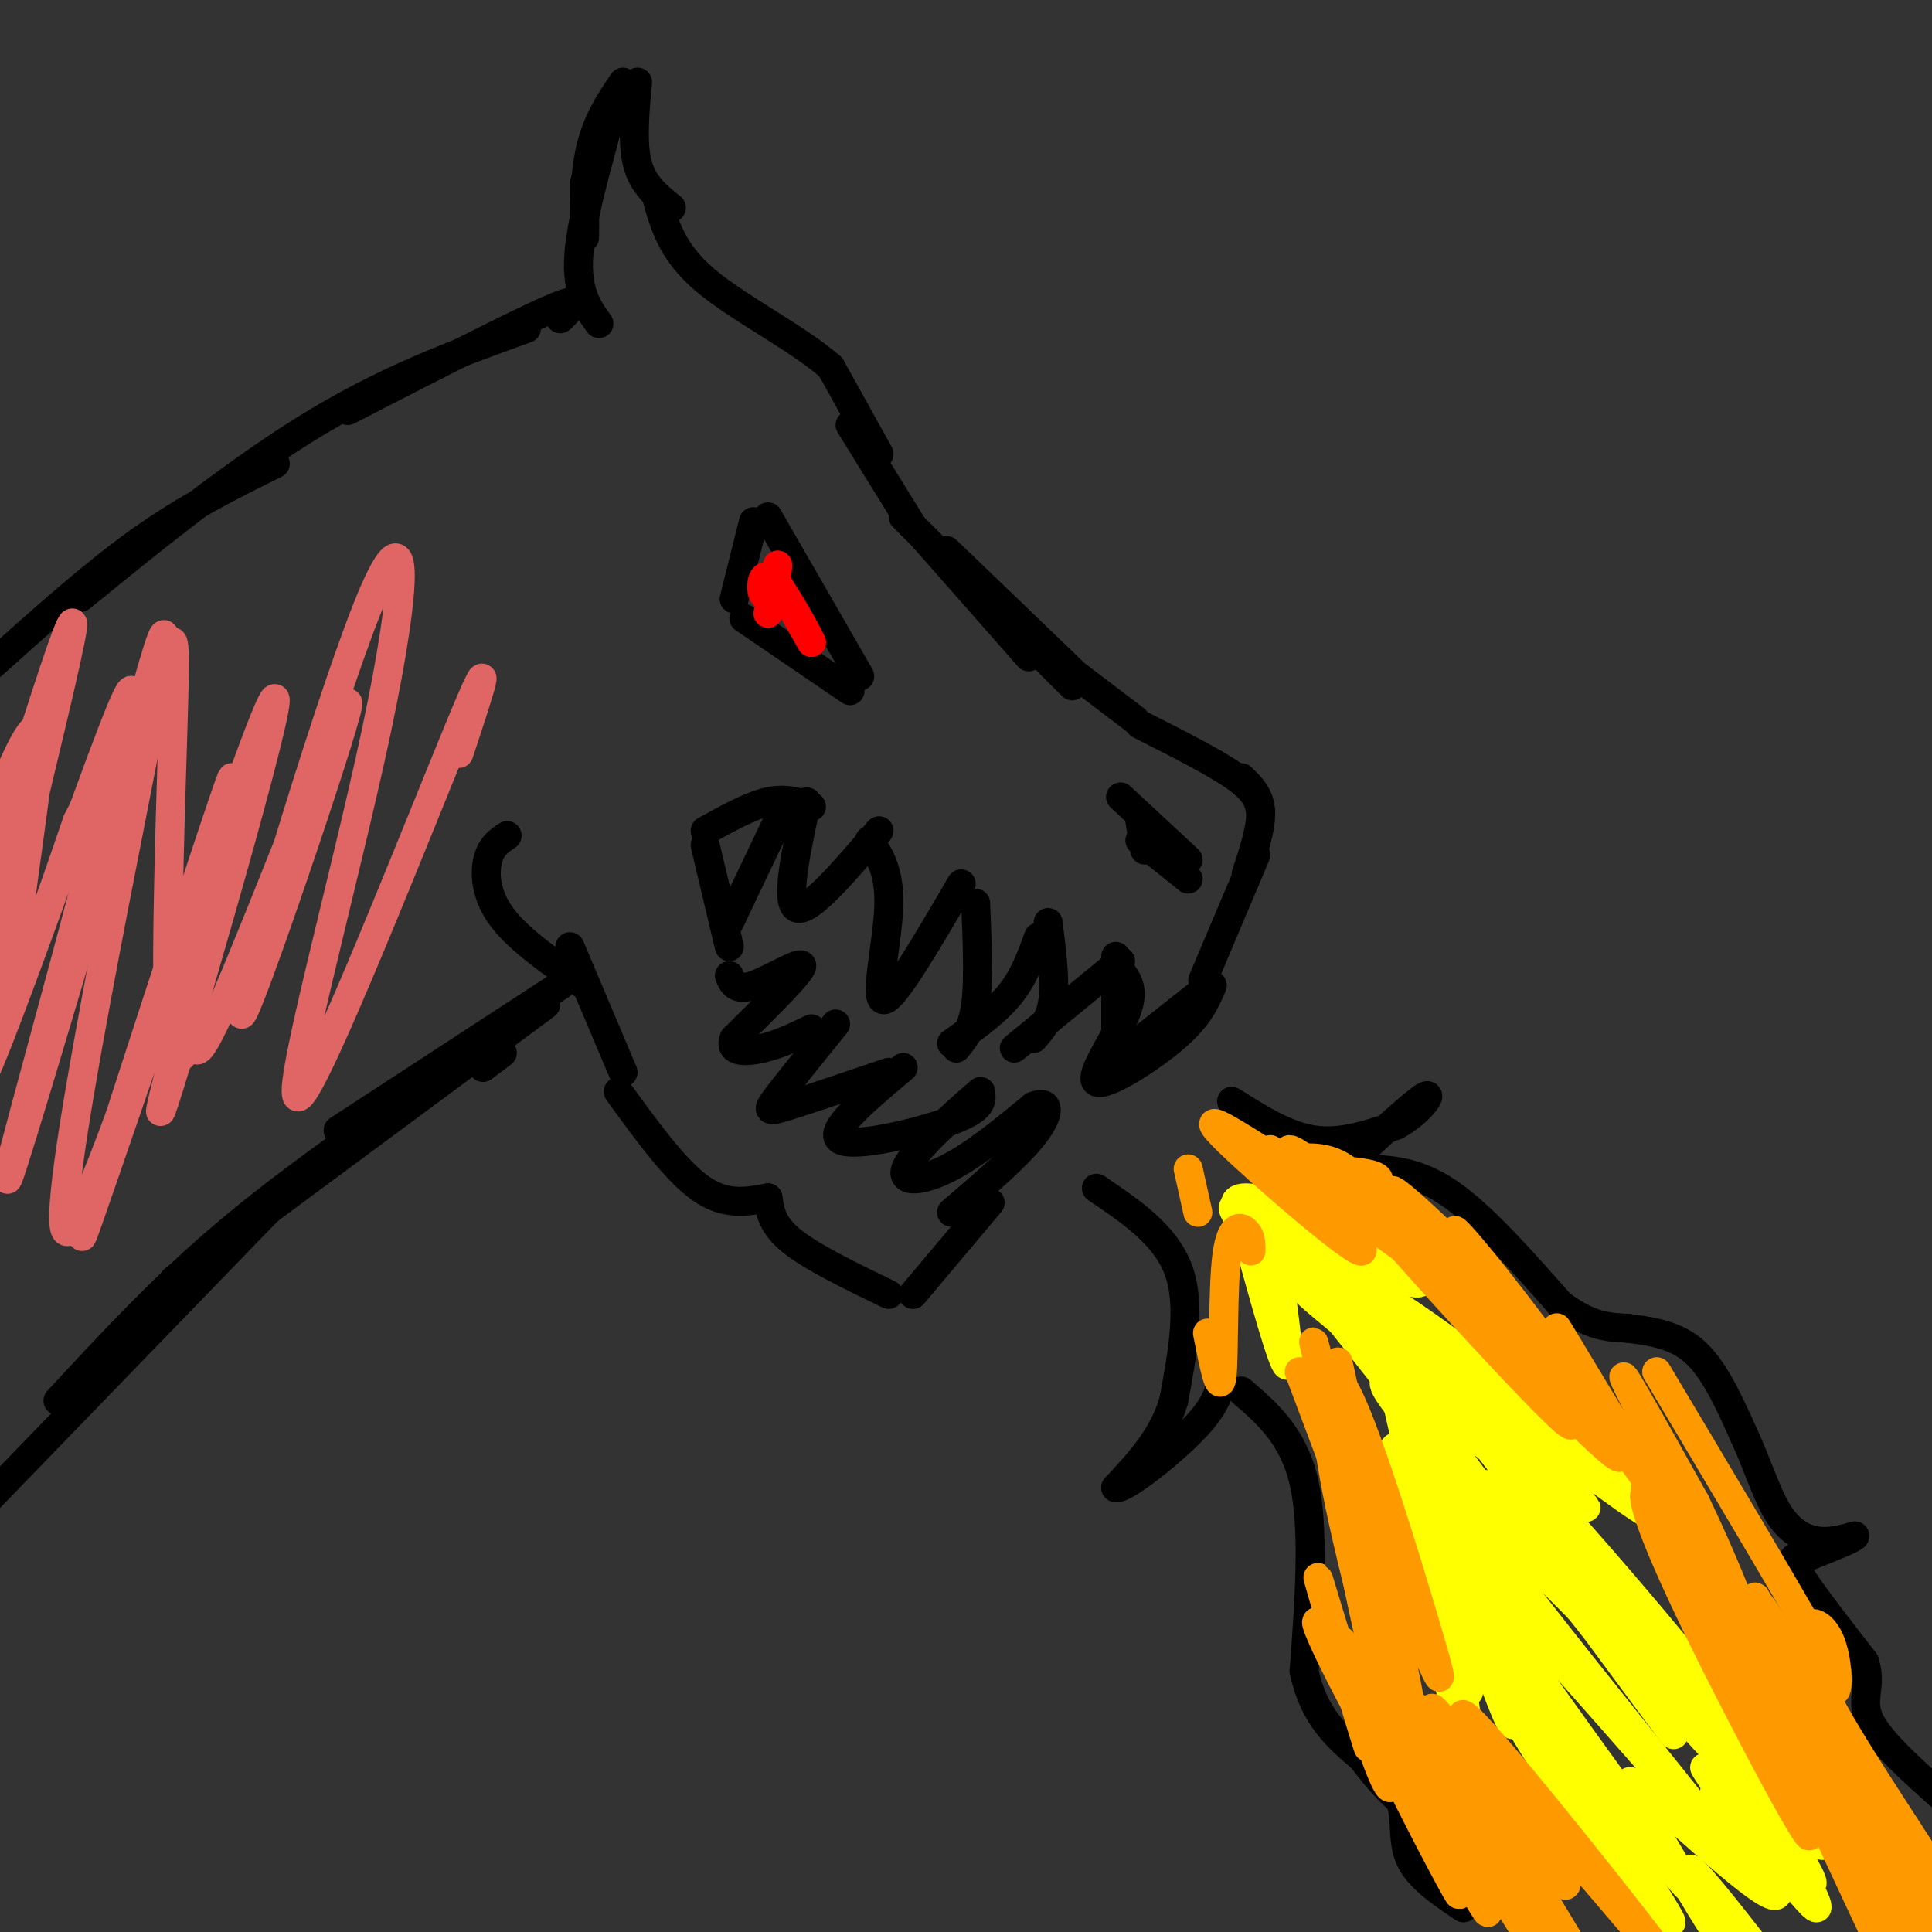 <svg viewBox='0 0 400 400' version='1.1' xmlns='http://www.w3.org/2000/svg' xmlns:xlink='http://www.w3.org/1999/xlink'><rect x="0" y="0" width="400" height="400" fill="#333333" stroke="none"/><g fill='none' stroke='rgb(0,0,0)' stroke-width='6' stroke-linecap='round' stroke-linejoin='round'><path d='M191,111c0.000,0.000 22.000,25.000 22,25'/><path d='M187,107c0.000,0.000 35.000,35.000 35,35'/><path d='M196,114c0.000,0.000 26.000,25.000 26,25'/><path d='M210,130c0.000,0.000 25.000,19.000 25,19'/><path d='M236,150c7.917,4.000 15.833,8.000 20,11c4.167,3.000 4.583,5.000 5,7'/><path d='M257,161c1.917,1.833 3.833,3.667 4,7c0.167,3.333 -1.417,8.167 -3,13'/><path d='M232,165c0.000,0.000 14.000,13.000 14,13'/><path d='M246,182c0.000,0.000 -10.000,-8.000 -10,-8'/><path d='M237,176c0.000,0.000 -1.000,-6.000 -1,-6'/><path d='M260,177c0.000,0.000 -11.000,26.000 -11,26'/><path d='M156,108c0.000,0.000 -4.000,16.000 -4,16'/><path d='M159,107c0.000,0.000 19.000,33.000 19,33'/><path d='M154,128c0.000,0.000 22.000,15.000 22,15'/><path d='M189,109c0.000,0.000 -13.000,-21.000 -13,-21'/><path d='M182,94c0.000,0.000 -10.000,-18.000 -10,-18'/><path d='M172,76c-6.889,-6.044 -19.111,-12.156 -26,-18c-6.889,-5.844 -8.444,-11.422 -10,-17'/><path d='M139,43c-2.917,-2.333 -5.833,-4.667 -7,-9c-1.167,-4.333 -0.583,-10.667 0,-17'/><path d='M129,17c-2.844,4.200 -5.689,8.400 -7,15c-1.311,6.600 -1.089,15.600 -1,17c0.089,1.400 0.044,-4.800 0,-11'/><path d='M121,38c1.536,-6.000 5.375,-15.500 5,-13c-0.375,2.500 -4.964,17.000 -6,26c-1.036,9.000 1.482,12.500 4,16'/><path d='M248,206c0.000,0.000 -19.000,15.000 -19,15'/><path d='M231,219c0.000,0.000 0.000,-21.000 0,-21'/><path d='M232,201c1.530,2.018 3.060,4.036 1,9c-2.060,4.964 -7.708,12.875 -6,14c1.708,1.125 10.774,-4.536 16,-9c5.226,-4.464 6.613,-7.732 8,-11'/><path d='M232,199c0.000,0.000 -22.000,18.000 -22,18'/><path d='M214,215c1.750,-2.000 3.500,-4.000 4,-8c0.500,-4.000 -0.250,-10.000 -1,-16'/><path d='M215,194c-1.500,4.167 -3.000,8.333 -6,12c-3.000,3.667 -7.500,6.833 -12,10'/><path d='M198,217c1.667,-2.000 3.333,-4.000 4,-9c0.667,-5.000 0.333,-13.000 0,-21'/><path d='M199,183c-6.956,11.933 -13.911,23.867 -16,24c-2.089,0.133 0.689,-11.533 1,-19c0.311,-7.467 -1.844,-10.733 -4,-14'/><path d='M182,172c-7.250,8.500 -14.500,17.000 -17,16c-2.500,-1.000 -0.250,-11.500 2,-22'/><path d='M168,167c-2.667,-0.917 -5.333,-1.833 -9,-1c-3.667,0.833 -8.333,3.417 -13,6'/><path d='M146,175c0.000,0.000 5.000,21.000 5,21'/><path d='M161,170c0.000,0.000 -10.000,21.000 -10,21'/><path d='M151,202c0.689,1.622 1.378,3.244 5,2c3.622,-1.244 10.178,-5.356 10,-4c-0.178,1.356 -7.089,8.178 -14,15'/><path d='M152,215c-1.289,2.956 2.489,2.844 6,2c3.511,-0.844 6.756,-2.422 10,-4'/><path d='M173,212c-4.822,5.956 -9.644,11.911 -12,15c-2.356,3.089 -2.244,3.311 2,2c4.244,-1.311 12.622,-4.156 21,-7'/><path d='M187,221c-7.911,6.644 -15.822,13.289 -13,15c2.822,1.711 16.378,-1.511 23,-4c6.622,-2.489 6.311,-4.244 6,-6'/><path d='M203,226c-2.726,2.250 -12.542,10.875 -15,15c-2.458,4.125 2.440,3.750 8,1c5.560,-2.750 11.780,-7.875 18,-13'/><path d='M214,229c3.556,-1.400 3.444,1.600 0,6c-3.444,4.400 -10.222,10.200 -17,16'/><path d='M205,249c0.000,0.000 -16.000,19.000 -16,19'/><path d='M184,268c-7.917,-3.833 -15.833,-7.667 -20,-11c-4.167,-3.333 -4.583,-6.167 -5,-9'/><path d='M159,248c-4.417,0.833 -8.833,1.667 -14,-2c-5.167,-3.667 -11.083,-11.833 -17,-20'/><path d='M129,222c0.000,0.000 -11.000,-26.000 -11,-26'/><path d='M121,204c-6.756,-4.689 -13.511,-9.378 -17,-14c-3.489,-4.622 -3.711,-9.178 -3,-12c0.711,-2.822 2.356,-3.911 4,-5'/><path d='M116,66c2.667,-2.583 5.333,-5.167 -2,-2c-7.333,3.167 -24.667,12.083 -42,21'/><path d='M109,68c-14.600,5.267 -29.200,10.533 -46,21c-16.800,10.467 -35.800,26.133 -43,32c-7.200,5.867 -2.600,1.933 2,-2'/><path d='M57,96c-9.083,4.500 -18.167,9.000 -28,16c-9.833,7.000 -20.417,16.500 -31,26'/><path d='M100,221c0.000,0.000 4.000,-3.000 4,-3'/><path d='M116,204c0.000,0.000 -46.000,30.000 -46,30'/><path d='M113,208c0.000,0.000 -77.000,57.000 -77,57'/><path d='M85,227c-13.917,9.750 -27.833,19.500 -40,30c-12.167,10.500 -22.583,21.750 -33,33'/><path d='M58,248c0.000,0.000 -61.000,63.000 -61,63'/><path d='M255,228c5.667,3.583 11.333,7.167 17,8c5.667,0.833 11.333,-1.083 17,-3'/><path d='M289,233c4.733,-2.467 8.067,-7.133 6,-6c-2.067,1.133 -9.533,8.067 -17,15'/><path d='M282,242c5.583,0.167 11.167,0.333 18,5c6.833,4.667 14.917,13.833 23,23'/><path d='M323,270c6.167,4.667 10.083,4.833 14,5'/><path d='M227,246c7.167,4.833 14.333,9.667 17,17c2.667,7.333 0.833,17.167 -1,27'/><path d='M243,290c-2.167,7.500 -7.083,12.750 -12,18'/><path d='M231,308c1.422,0.622 10.978,-6.822 16,-12c5.022,-5.178 5.511,-8.089 6,-11'/><path d='M257,288c5.417,4.667 10.833,9.333 13,19c2.167,9.667 1.083,24.333 0,39'/><path d='M270,346c2.000,9.500 7.000,13.750 12,18'/><path d='M282,364c3.333,4.500 5.667,6.750 8,9'/><path d='M290,373c1.200,3.622 0.200,8.178 2,12c1.800,3.822 6.400,6.911 11,10'/><path d='M337,275c5.000,0.667 10.000,1.333 14,5c4.000,3.667 7.000,10.333 10,17'/><path d='M361,297c2.750,5.881 4.625,12.083 7,16c2.375,3.917 5.250,5.548 8,6c2.750,0.452 5.375,-0.274 8,-1'/><path d='M384,318c-0.167,0.500 -4.583,2.250 -9,4'/><path d='M375,322c-2.689,0.444 -4.911,-0.444 -3,3c1.911,3.444 7.956,11.222 14,19'/><path d='M386,344c1.733,4.911 -0.933,7.689 1,12c1.933,4.311 8.467,10.156 15,16'/></g>
<g fill='none' stroke='rgb(255,255,0)' stroke-width='6' stroke-linecap='round' stroke-linejoin='round'><path d='M257,249c4.000,3.333 8.000,6.667 8,7c0.000,0.333 -4.000,-2.333 -8,-5'/><path d='M257,251c8.143,3.214 32.500,13.750 32,13c-0.500,-0.750 -25.857,-12.786 -31,-15c-5.143,-2.214 9.929,5.393 25,13'/><path d='M283,262c6.933,3.166 11.765,4.580 11,3c-0.765,-1.580 -7.129,-6.155 -15,-10c-7.871,-3.845 -17.251,-6.959 -21,-7c-3.749,-0.041 -1.866,2.992 -1,3c0.866,0.008 0.717,-3.008 4,0c3.283,3.008 9.999,12.041 9,12c-0.999,-0.041 -9.714,-9.154 -13,-12c-3.286,-2.846 -1.143,0.577 1,4'/><path d='M258,255c1.978,7.333 6.422,23.667 8,27c1.578,3.333 0.289,-6.333 -1,-16'/><path d='M265,266c0.103,-2.802 0.859,-1.806 0,-4c-0.859,-2.194 -3.333,-7.578 4,1c7.333,8.578 24.474,31.117 25,31c0.526,-0.117 -15.564,-22.891 -16,-24c-0.436,-1.109 14.782,19.445 30,40'/><path d='M308,310c8.370,10.465 14.295,16.627 6,8c-8.295,-8.627 -30.811,-32.044 -27,-32c3.811,0.044 33.949,23.550 30,20c-3.949,-3.550 -41.985,-34.157 -46,-38c-4.015,-3.843 25.993,19.079 56,42'/><path d='M327,310c-7.111,-6.952 -52.889,-45.333 -51,-45c1.889,0.333 51.445,39.379 63,47c11.555,7.621 -14.893,-16.184 -36,-32c-21.107,-15.816 -36.875,-23.643 -28,-14c8.875,9.643 42.393,36.755 51,44c8.607,7.245 -7.696,-5.378 -24,-18'/><path d='M302,292c-9.804,-10.901 -22.316,-29.153 -20,-24c2.316,5.153 19.458,33.711 25,46c5.542,12.289 -0.515,8.310 -7,-4c-6.485,-12.310 -13.398,-32.949 -11,-21c2.398,11.949 14.107,56.486 15,61c0.893,4.514 -9.031,-30.996 -13,-44c-3.969,-13.004 -1.985,-3.502 0,6'/><path d='M291,312c3.502,15.465 12.256,51.128 13,49c0.744,-2.128 -6.522,-42.048 -4,-42c2.522,0.048 14.831,40.064 13,38c-1.831,-2.064 -17.801,-46.210 -11,-48c6.801,-1.790 36.372,38.774 43,48c6.628,9.226 -9.686,-12.887 -26,-35'/><path d='M319,322c-8.877,-11.318 -18.071,-22.113 -6,-8c12.071,14.113 45.406,53.134 41,47c-4.406,-6.134 -46.554,-57.423 -42,-53c4.554,4.423 55.808,64.557 54,62c-1.808,-2.557 -56.679,-67.804 -59,-72c-2.321,-4.196 47.908,52.658 64,71c16.092,18.342 -1.954,-1.829 -20,-22'/><path d='M351,347c-13.419,-15.043 -36.965,-41.651 -41,-47c-4.035,-5.349 11.443,10.562 32,35c20.557,24.438 46.195,57.402 31,44c-15.195,-13.402 -71.224,-73.171 -72,-70c-0.776,3.171 53.699,69.283 56,73c2.301,3.717 -47.573,-54.961 -53,-58c-5.427,-3.039 33.592,49.560 43,63c9.408,13.440 -10.796,-12.280 -31,-38'/><path d='M316,349c-9.554,-12.603 -17.940,-25.109 -8,-10c9.940,15.109 38.207,57.834 38,59c-0.207,1.166 -28.887,-39.227 -31,-41c-2.113,-1.773 22.340,35.075 26,40c3.660,4.925 -13.473,-22.072 -16,-27c-2.527,-4.928 9.550,12.212 13,14c3.450,1.788 -1.729,-11.775 1,-14c2.729,-2.225 13.364,6.887 24,16'/><path d='M363,386c0.887,-1.975 -8.896,-14.913 -8,-15c0.896,-0.087 12.472,12.679 13,13c0.528,0.321 -9.991,-11.801 -11,-12c-1.009,-0.199 7.492,11.524 8,12c0.508,0.476 -6.979,-10.295 -5,-9c1.979,1.295 13.422,14.656 15,15c1.578,0.344 -6.711,-12.328 -15,-25'/><path d='M360,365c3.052,5.196 18.181,30.688 16,30c-2.181,-0.688 -21.674,-27.554 -23,-29c-1.326,-1.446 15.515,22.527 15,26c-0.515,3.473 -18.385,-13.554 -26,-20c-7.615,-6.446 -4.973,-2.313 0,6c4.973,8.313 12.278,20.804 14,23c1.722,2.196 -2.139,-5.902 -6,-14'/><path d='M350,387c2.000,1.333 10.000,11.667 18,22'/></g>
<g fill='none' stroke='rgb(255,153,0)' stroke-width='6' stroke-linecap='round' stroke-linejoin='round'><path d='M269,284c9.222,24.578 18.444,49.156 18,45c-0.444,-4.156 -10.556,-37.044 -13,-45c-2.444,-7.956 2.778,9.022 8,26'/><path d='M282,310c4.210,17.201 10.735,47.203 7,34c-3.735,-13.203 -17.730,-69.613 -17,-66c0.730,3.613 16.185,67.247 19,82c2.815,14.753 -7.011,-19.374 -12,-41c-4.989,-21.626 -5.140,-30.750 -3,-27c2.140,3.750 6.570,20.375 11,37'/><path d='M287,329c3.876,16.407 8.066,38.925 7,41c-1.066,2.075 -7.387,-16.292 -12,-38c-4.613,-21.708 -7.519,-46.755 -4,-37c3.519,9.755 13.464,54.312 14,63c0.536,8.688 -8.337,-18.494 -13,-40c-4.663,-21.506 -5.117,-37.337 -1,-31c4.117,6.337 12.805,34.843 17,49c4.195,14.157 3.899,13.965 0,5c-3.899,-8.965 -11.400,-26.704 -15,-38c-3.600,-11.296 -3.300,-16.148 -3,-21'/><path d='M277,282c2.031,8.789 8.608,41.261 12,58c3.392,16.739 3.598,17.744 0,4c-3.598,-13.744 -11.001,-42.237 -10,-33c1.001,9.237 10.406,56.204 9,59c-1.406,2.796 -13.624,-38.581 -15,-43c-1.376,-4.419 8.091,28.118 10,34c1.909,5.882 -3.740,-14.891 -5,-20c-1.260,-5.109 1.870,5.445 5,16'/><path d='M283,357c-2.881,-4.500 -12.583,-23.750 -10,-21c2.583,2.750 17.452,27.500 22,36c4.548,8.500 -1.226,0.750 -7,-7'/><path d='M288,365c3.355,7.593 15.244,30.076 14,27c-1.244,-3.076 -15.620,-31.710 -14,-30c1.620,1.710 19.235,33.765 20,34c0.765,0.235 -15.321,-31.349 -14,-31c1.321,0.349 20.048,32.633 22,35c1.952,2.367 -12.871,-25.181 -16,-32c-3.129,-6.819 5.435,7.090 14,21'/><path d='M314,389c5.126,8.036 10.940,17.627 4,6c-6.940,-11.627 -26.634,-44.470 -24,-41c2.634,3.470 27.596,43.255 32,50c4.404,6.745 -11.751,-19.548 -21,-35c-9.249,-15.452 -11.592,-20.063 -4,-10c7.592,10.063 25.117,34.800 23,31c-2.117,-3.800 -23.878,-36.139 -21,-35c2.878,1.139 30.394,35.754 39,47c8.606,11.246 -1.697,-0.877 -12,-13'/><path d='M330,389c-3.167,-3.500 -5.083,-5.750 -7,-8'/><path d='M263,238c17.384,13.148 34.769,26.297 32,23c-2.769,-3.297 -25.691,-23.038 -28,-23c-2.309,0.038 15.994,19.856 15,21c-0.994,1.144 -21.284,-16.388 -28,-23c-6.716,-6.612 0.142,-2.306 7,2'/><path d='M261,238c4.629,2.079 12.700,6.276 17,8c4.300,1.724 4.829,0.976 6,0c1.171,-0.976 2.984,-2.179 -1,-3c-3.984,-0.821 -13.765,-1.259 -16,-2c-2.235,-0.741 3.076,-1.783 7,-1c3.924,0.783 6.462,3.392 9,6'/><path d='M283,246c5.360,3.847 14.262,10.464 17,12c2.738,1.536 -0.686,-2.010 -5,-6c-4.314,-3.990 -9.518,-8.426 -5,-3c4.518,5.426 18.759,20.713 33,36'/><path d='M323,285c8.681,9.809 13.882,16.332 4,5c-9.882,-11.332 -34.848,-40.518 -32,-36c2.848,4.518 33.511,42.741 30,41c-3.511,-1.741 -41.195,-43.447 -40,-43c1.195,0.447 41.269,43.048 49,49c7.731,5.952 -16.880,-24.744 -27,-38c-10.120,-13.256 -5.749,-9.073 3,2c8.749,11.073 21.874,29.037 35,47'/><path d='M345,312c8.050,11.819 10.676,17.866 2,4c-8.676,-13.866 -28.656,-47.644 -24,-40c4.656,7.644 33.946,56.712 38,61c4.054,4.288 -17.127,-36.203 -23,-48c-5.873,-11.797 3.564,5.102 13,22'/><path d='M351,311c5.254,10.862 11.890,27.017 8,20c-3.890,-7.017 -18.307,-37.205 -17,-31c1.307,6.205 18.338,48.804 17,48c-1.338,-0.804 -21.044,-45.011 -18,-40c3.044,5.011 28.836,59.240 33,70c4.164,10.760 -13.302,-21.949 -23,-42c-9.698,-20.051 -11.628,-27.443 -10,-27c1.628,0.443 6.814,8.722 12,17'/><path d='M353,326c11.674,23.509 34.860,73.782 35,74c0.140,0.218 -22.766,-49.620 -31,-69c-8.234,-19.380 -1.798,-8.304 11,20c12.798,28.304 31.957,73.836 26,61c-5.957,-12.836 -37.030,-84.038 -37,-85c0.030,-0.962 31.162,68.318 36,77c4.838,8.682 -16.618,-43.234 -25,-63c-8.382,-19.766 -3.691,-7.383 1,5'/><path d='M369,346c10.432,21.685 36.012,73.399 32,65c-4.012,-8.399 -37.617,-76.910 -37,-79c0.617,-2.090 35.455,62.241 37,66c1.545,3.759 -30.205,-53.054 -32,-56c-1.795,-2.946 26.363,47.976 30,54c3.637,6.024 -17.247,-32.850 -23,-44c-5.753,-11.150 3.623,5.425 13,22'/><path d='M389,374c5.599,7.998 13.097,16.993 11,13c-2.097,-3.993 -13.788,-20.973 -20,-32c-6.212,-11.027 -6.943,-16.100 -6,-18c0.943,-1.900 3.562,-0.627 5,3c1.438,3.627 1.697,9.608 1,10c-0.697,0.392 -2.348,-4.804 -4,-10'/><path d='M376,340c-6.167,-11.000 -19.583,-33.500 -33,-56'/><path d='M259,259c0.018,-1.458 0.036,-2.917 -1,-4c-1.036,-1.083 -3.125,-1.792 -4,5c-0.875,6.792 -0.536,21.083 -1,25c-0.464,3.917 -1.732,-2.542 -3,-9'/><path d='M248,251c0.000,0.000 -2.000,-9.000 -2,-9'/></g>
<g fill='none' stroke='rgb(255,0,0)' stroke-width='6' stroke-linecap='round' stroke-linejoin='round'><path d='M160,119c0.000,0.000 8.000,14.000 8,14'/><path d='M168,133c-0.417,-1.024 -5.458,-10.583 -8,-13c-2.542,-2.417 -2.583,2.310 -2,3c0.583,0.690 1.792,-2.655 3,-6'/><path d='M161,117c0.167,0.667 -0.917,5.333 -2,10'/></g>
<g fill='none' stroke='rgb(224,102,102)' stroke-width='6' stroke-linecap='round' stroke-linejoin='round'><path d='M48,173c-9.395,35.312 -18.790,70.625 -13,52c5.790,-18.625 26.765,-91.186 21,-79c-5.765,12.186 -38.268,109.119 -39,110c-0.732,0.881 30.309,-94.290 31,-95c0.691,-0.710 -28.968,93.040 -34,94c-5.032,0.960 14.562,-90.868 19,-116c4.438,-25.132 -6.281,16.434 -17,58'/><path d='M16,197c-7.689,25.906 -18.411,61.672 -13,41c5.411,-20.672 26.956,-97.780 24,-95c-2.956,2.780 -30.412,85.449 -33,84c-2.588,-1.449 19.693,-87.015 21,-97c1.307,-9.985 -18.361,55.612 -26,78c-7.639,22.388 -3.249,1.568 1,-14c4.249,-15.568 8.355,-25.884 12,-34c3.645,-8.116 6.827,-14.031 6,-3c-0.827,11.031 -5.665,39.009 -5,44c0.665,4.991 6.832,-13.004 13,-31'/><path d='M16,170c5.352,-10.725 12.233,-22.038 16,-30c3.767,-7.962 4.421,-12.573 4,4c-0.421,16.573 -1.917,54.330 -1,68c0.917,13.670 4.246,3.253 5,3c0.754,-0.253 -1.067,9.657 7,-9c8.067,-18.657 26.024,-65.880 25,-60c-1.024,5.880 -21.027,64.863 -22,64c-0.973,-0.863 17.085,-61.574 26,-84c8.915,-22.426 8.689,-6.568 2,25c-6.689,31.568 -19.839,78.845 -16,76c3.839,-2.845 24.668,-55.813 33,-76c8.332,-20.187 4.166,-7.594 0,5'/></g>
</svg>
